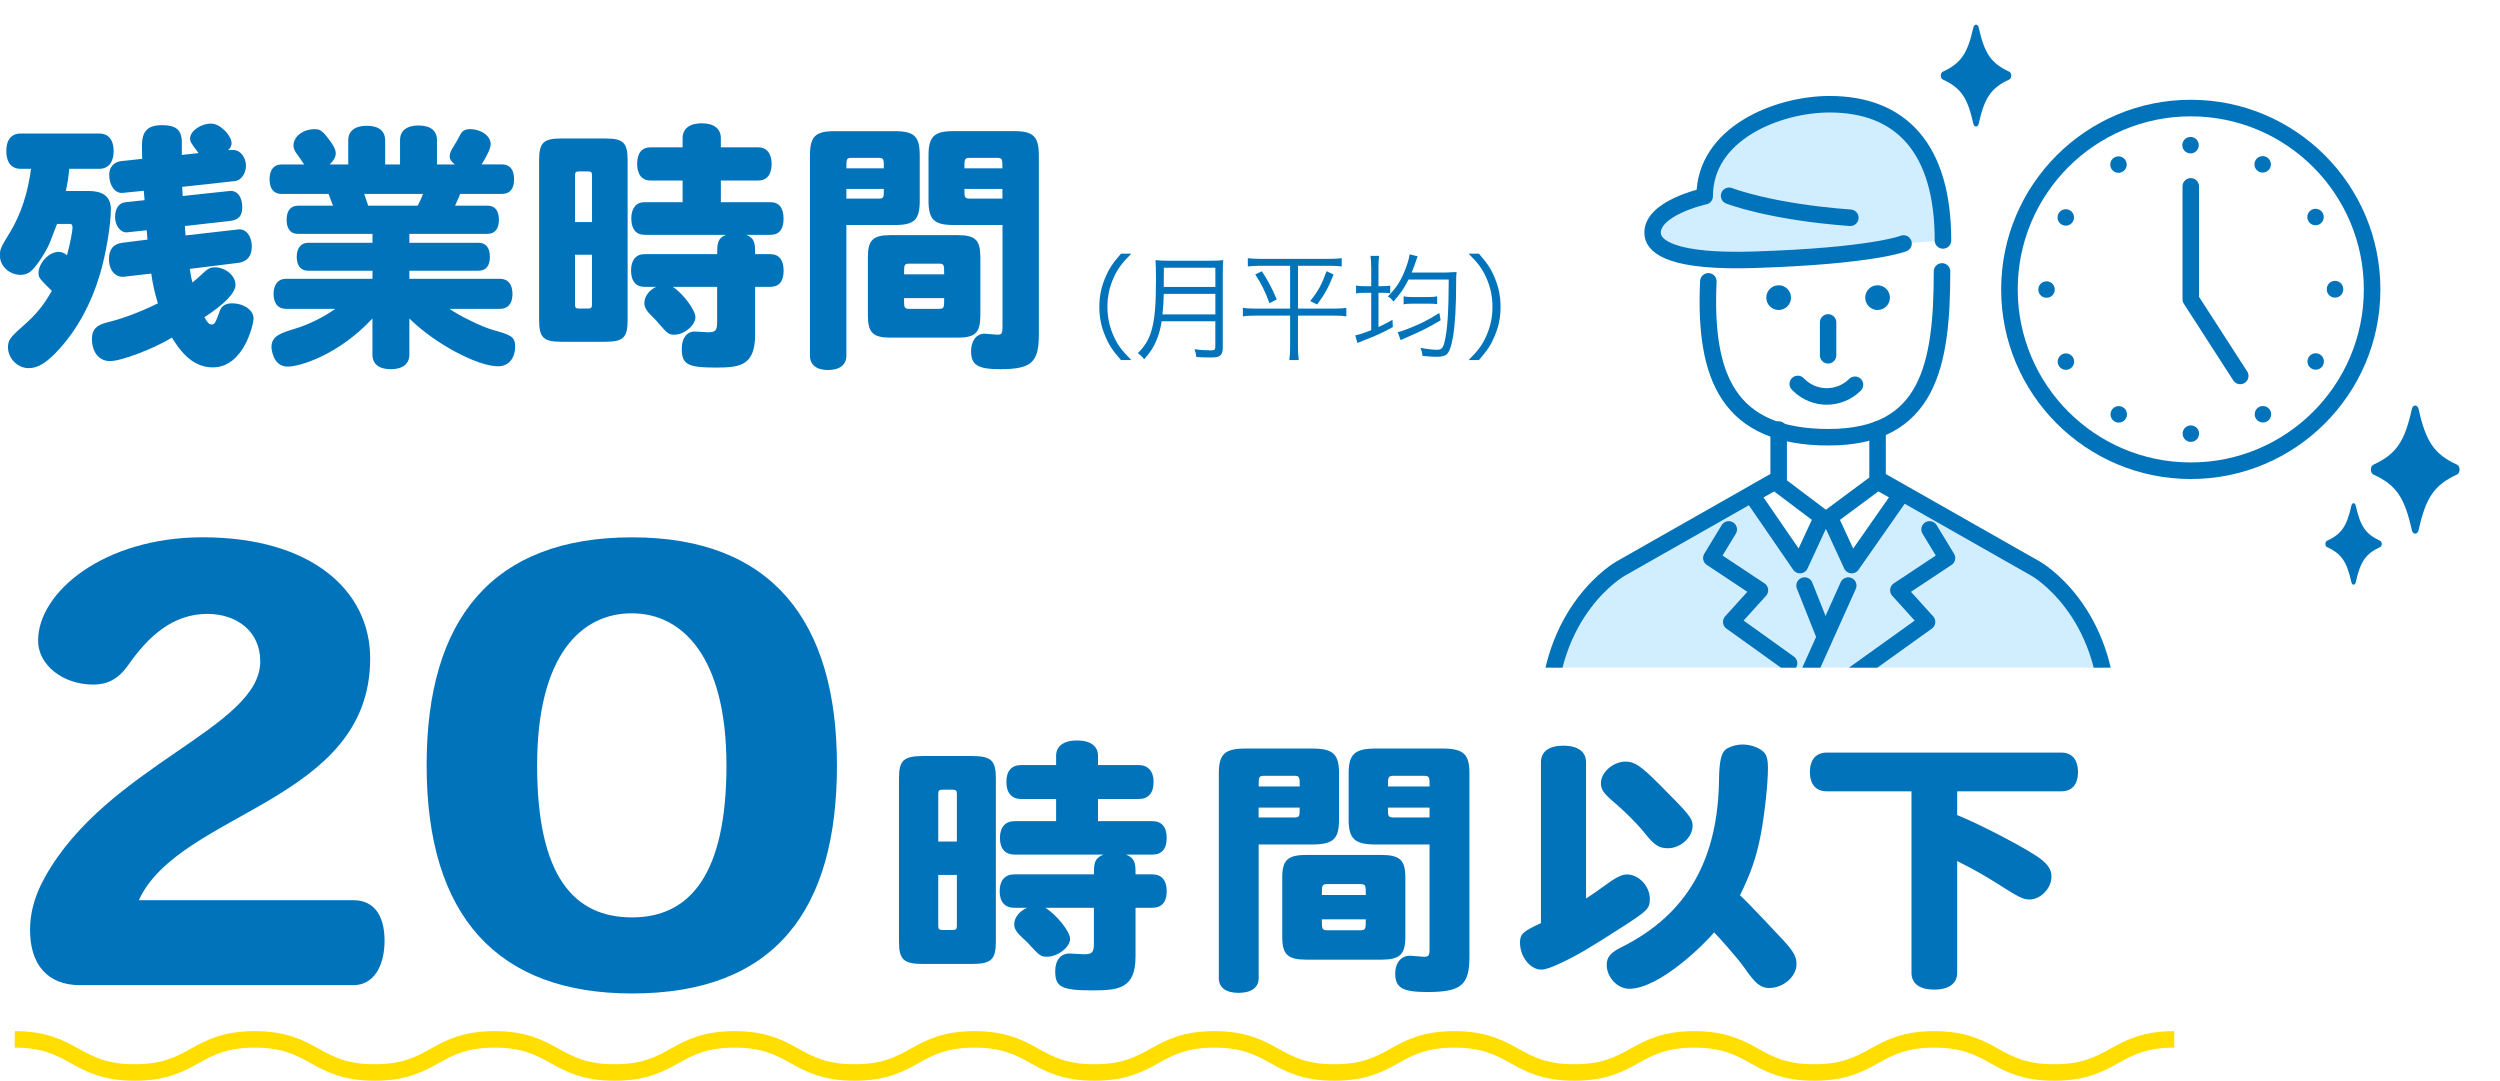<?xml version="1.0" encoding="UTF-8"?>
<svg id="_レイヤー_2" data-name="レイヤー 2" xmlns="http://www.w3.org/2000/svg" xmlns:xlink="http://www.w3.org/1999/xlink" viewBox="0 0 606.61 262.23">
  <defs>
    <style>
      .cls-1 {
        stroke-width: 3.98px;
      }

      .cls-1, .cls-2, .cls-3, .cls-4, .cls-5, .cls-6, .cls-7, .cls-8, .cls-9 {
        fill: none;
      }

      .cls-1, .cls-3, .cls-4, .cls-5, .cls-6, .cls-8, .cls-9 {
        stroke: #0073ba;
      }

      .cls-1, .cls-3, .cls-5, .cls-6, .cls-8, .cls-9 {
        stroke-linecap: round;
        stroke-linejoin: round;
      }

      .cls-10 {
        fill: #0073ba;
      }

      .cls-10, .cls-2, .cls-11 {
        stroke-width: 0px;
      }

      .cls-3 {
        stroke-width: 4.01px;
      }

      .cls-4 {
        stroke-width: 4.02px;
      }

      .cls-4, .cls-7 {
        stroke-miterlimit: 10;
      }

      .cls-5 {
        stroke-dasharray: 0 0 0 18.32;
        stroke-width: 3.99px;
      }

      .cls-12 {
        clip-path: url(#clippath);
      }

      .cls-6 {
        stroke-width: 4.01px;
      }

      .cls-11 {
        fill: #d0eeff;
      }

      .cls-7 {
        stroke: #ffde00;
        stroke-width: 4px;
      }

      .cls-8 {
        stroke-width: 4.01px;
      }

      .cls-9 {
        stroke-width: 4.01px;
      }
    </style>
    <clipPath id="clippath">
      <rect class="cls-2" x="336.61" width="270" height="162"/>
    </clipPath>
  </defs>
  <g id="_レイヤー_1-2" data-name="レイヤー 1">
    <g>
      <g>
        <path class="cls-10" d="m21.48,46.35c3.68,0,5.42,1.46,5.42,4.44,0,3.87-1.23,11.03-2.64,15.72-2.13,7.23-5.55,13.44-10,18.32-2.9,3.17-5.03,4.5-7.29,4.5-2.71,0-5.03-2.35-5.03-5.07,0-1.71.58-2.47,3.55-5.07,3.35-2.98,4.9-4.82,7.09-8.62-2.9-2.85-3.23-3.17-3.23-4.31,0-2.41,2.52-5.14,4.84-5.14.77,0,1.42.25,2.06.82.71-2.54,1.35-5.83,1.35-6.72,0-.51-.19-.89-.52-.89h-3.23l-1.87,4.82c-1.1,2.47-3.42,5.9-4.71,6.85-.52.38-1.42.7-2.19.7-2.84,0-5.1-2.16-5.1-4.69,0-1.52.19-1.96,2.45-5.64,2.71-4.44,4.39-9.83,5.1-15.41h-2.52c-2.26,0-3.48-1.58-3.48-4.31s1.23-4.25,3.48-4.25h19.09c2.19,0,3.48,1.52,3.48,4.25s-1.29,4.31-3.48,4.31h-7.29c-.19,2.03-.45,3.68-.84,5.39h5.48Zm24.57,18.89c.26,1.71.45,2.66.65,3.3.84-.7,1.55-1.27,2.26-1.97,1.35-1.33,2.06-1.71,3.16-1.71,2.58,0,5.03,2.03,5.03,4.25,0,1.9-2.58,4.63-7.55,7.86.71,1.33,1.16,1.77,1.74,1.77.77,0,.9-.32,2-3.3.39-1.21,1.42-1.84,2.97-1.84,2.84,0,5.22,1.65,5.22,3.68,0,1.4-2.39,11.86-9.87,11.86-3.87,0-6.97-2.28-9.93-7.23-4.45,2.73-12.32,5.71-15.03,5.71s-4.39-2.22-4.39-5.39c0-2.22,1.03-3.36,3.68-3.99,4-1.01,7.74-2.41,12.32-4.63-.71-2.28-1.23-4.57-1.61-7.23l-6.58.76c-2.06.25-3.68-1.52-3.68-4.25,0-2.41,1.1-3.74,3.29-3.99l6.06-.76c-.06-.63-.13-1.39-.19-2.28l-4.71.51c-1.61.19-2.97-1.65-2.97-3.68,0-2.6,1.35-3.49,2.45-3.61l4.71-.51c-.06-.89-.13-1.65-.19-2.28l-5.1.51c-1.87.19-3.29-1.78-3.29-4.38,0-1.9,1.16-3.17,3.1-3.36l4.9-.51c0-.57-.06-1.46-.06-3.23,0-3.49,1.42-4.95,4.84-4.95s4.84,1.14,4.84,4.18v3.04l4.06-.44c-1.87-2.47-2.06-2.79-2.06-3.55,0-1.78,2.58-3.61,5.1-3.61,2.32,0,4.97,2.98,4.97,4.75,0,.63-.26,1.2-.84,1.65h1.23c1.74,0,3.1,1.77,3.1,3.87,0,1.46-.9,3.49-2.71,3.68l-12.77,1.4c.06.82.06,1.33.13,2.22l11.29-1.21c1.93-.25,3.16,1.4,3.16,3.93,0,2.03-.84,3.04-2.77,3.3l-11.16,1.27c.06.76.06,1.33.19,2.28l12.77-1.46c1.87-.25,3.29,1.65,3.29,4.12,0,2.35-1.1,3.68-3.29,3.99l-11.74,1.46Z"/>
        <path class="cls-10" d="m99.33,56.75v2.16h16.77c1.81,0,2.77,1.2,2.77,3.42s-.97,3.36-2.77,3.36h-16.77v1.96h21.99c1.94,0,3.03,1.33,3.03,3.68s-1.1,3.61-3.03,3.61h-12.25c2.32,1.65,7.74,4.31,10.38,5.07,4.26,1.2,5.55,1.58,5.55,3.99,0,2.98-1.61,4.88-4.13,4.88-5.03,0-15.42-5.52-21.54-11.6v8.75c0,2.28-1.61,3.55-4.51,3.55s-4.45-1.27-4.45-3.55v-8.75c-7.93,8.56-17.29,11.67-20.57,11.67-3.74,0-3.93-4.63-3.93-4.75,0-2.73,2.39-3.42,5.68-4.44,3.1-.89,7.09-2.85,9.8-4.82h-12c-1.87,0-2.97-1.33-2.97-3.61s1.1-3.68,2.97-3.68h21.03v-1.96h-15.61c-1.74,0-2.77-1.21-2.77-3.36s1.03-3.42,2.77-3.42h15.61v-2.16h-18.06c-1.81,0-2.77-1.21-2.77-3.42s.97-3.42,2.77-3.42h8.51c-.32-.63-.65-1.71-1.1-2.85h-11.42c-1.87,0-2.9-1.27-2.9-3.55s1.03-3.61,2.9-3.61h5.48c-.58-.95-1.29-1.9-1.93-2.79-.39-.51-.65-1.27-.65-1.78,0-2.22,2.32-3.99,5.16-3.99,1.23,0,1.87.38,3.29,2.28,1.23,1.52,1.81,2.73,1.81,3.55,0,.95-.52,1.84-1.48,2.73h4.51v-5.83c0-2.28,1.61-3.55,4.51-3.55s4.45,1.27,4.45,3.55v5.83h3.61v-5.9c0-2.28,1.61-3.55,4.51-3.55s4.45,1.27,4.45,3.55v5.9h4.32c-.9-.76-1.23-1.2-1.23-2.03,0-.51.26-1.27.71-1.97.65-1.01,1.48-2.47,2-3.49.39-.7,1.23-1.08,2.13-1.08,2.77,0,5.1,1.65,5.1,3.61,0,.89-.58,2.35-2.19,4.95h4.97c1.87,0,2.9,1.27,2.9,3.61s-1.03,3.55-2.9,3.55h-10.19c-.39,1.08-.9,2.09-1.23,2.85h7.87c1.81,0,2.77,1.21,2.77,3.42s-.97,3.42-2.77,3.42h-18.96Zm-10.96-9.7c.32,1.01.71,2.03.97,2.85h12c.26-.44.9-1.71,1.29-2.85h-14.25Z"/>
        <path class="cls-10" d="m130.81,38.93c0-4.31,1.03-5.33,5.42-5.33h10.64c4.39,0,5.42,1.01,5.42,5.33v38.67c0,4.31-1.03,5.33-5.42,5.33h-10.64c-4.39,0-5.42-1.01-5.42-5.33v-38.67Zm12.84,14.96v-11.29c0-.82-.19-1.01-1.03-1.01h-2.06c-.84,0-1.03.19-1.03,1.01v11.29h4.13Zm0,7.92h-4.13v12.05c0,.82.19,1.01,1.03,1.01h2.06c.84,0,1.03-.19,1.03-1.01v-12.05Zm19.61,7.8c2.52,1.65,5.48,5.64,5.48,7.35,0,1.96-2.71,4.25-5.1,4.25-1.35,0-1.68-.25-3.81-2.73-.26-.38-.77-.89-1.35-1.46-1.55-1.46-2.13-2.41-2.13-3.49,0-1.52,1.1-3.11,2.84-3.93h-2.84c-2.06,0-3.23-1.4-3.23-3.93s1.16-4,3.23-4h17.67c0-2.41,0-3.8,2.13-4.69h-19.74c-2.06,0-3.23-1.39-3.23-3.93s1.16-3.99,3.23-3.99h9.22v-5.26h-7.74c-2.13,0-3.29-1.46-3.29-4.06s1.16-4,3.29-4h7.74v-2.22c0-2.28,1.68-3.61,4.64-3.61s4.64,1.33,4.64,3.61v2.22h9.03c2.06,0,3.29,1.46,3.29,4,0,2.66-1.16,4.06-3.29,4.06h-9.03v5.26h12.06c2.06,0,3.16,1.39,3.16,3.99s-1.1,3.93-3.16,3.93h-5.87c2.13.89,2.13,2.28,2.13,4.69h3.68c2.13,0,3.23,1.4,3.23,4s-1.1,3.93-3.23,3.93h-3.68v11.54c0,7.54-3.61,8.05-9.48,8.05-6.9,0-8.32-.76-8.32-4.57,0-2.6,1.23-4.18,3.16-4.18.52,0,2.84.19,3.29.19,1.74,0,2.13-.51,2.13-2.47v-8.56h-10.77Z"/>
        <path class="cls-10" d="m205.37,54.59v31.7c0,2.22-1.61,3.49-4.45,3.49s-4.39-1.27-4.39-3.49v-48.5c0-4.69,1.29-5.96,6-5.96h14.58c4.77,0,6.06,1.27,6.06,5.96v10.91c0,4.63-1.29,5.9-6.06,5.9h-11.74Zm1.35-16.29c-1.35,0-1.35.25-1.35,2.54h9.09c0-2.28,0-2.54-1.35-2.54h-6.39Zm-1.35,9.89h7.74c1.35,0,1.35-.19,1.35-2.35h-9.09v2.35Zm5.22,14.2c0-4.12,1.23-5.33,5.42-5.33h16.45c4.19,0,5.42,1.21,5.42,5.33v14.14c0,4.18-1.23,5.39-5.42,5.39h-16.45c-4.19,0-5.42-1.21-5.42-5.39v-14.14Zm18.51,4.18c0-2.35,0-2.6-1.35-2.6h-7.03c-1.35,0-1.35.25-1.35,2.6h9.74Zm-1.35,8.37c1.35,0,1.35-.25,1.35-2.6h-9.74c0,2.35,0,2.6,1.35,2.6h7.03Zm15.48-20.35h-11.93c-4.64,0-6-1.33-6-5.9v-10.97c0-4.56,1.35-5.9,6-5.9h14.77c4.71,0,6,1.33,6,5.9v43.49c0,6.72-1.81,8.37-9.35,8.37-5.48,0-7.09-1.01-7.09-4.37,0-2.54,1.29-4.25,3.29-4.25.45,0,2.64.25,3.1.25,1.03,0,1.23-.32,1.23-1.84v-24.79Zm-7.8-16.29c-1.42,0-1.42.25-1.42,2.54h9.22c0-2.28,0-2.54-1.42-2.54h-6.39Zm7.8,9.89v-2.35h-9.22c0,2.09,0,2.35,1.42,2.35h7.8Z"/>
      </g>
      <g>
        <path class="cls-10" d="m85.77,239.04H19.44c-7.96,0-12.15-5.04-12.15-13.4,0-3.31.7-7.64,3.63-12.83,15.08-27.09,52.23-36.17,52.23-52.32,0-7.35-5.73-11.53-12.85-11.53-8.38,0-14.38,5.48-19.27,12.54-2.37,3.31-5.03,4.61-8.38,4.61-7.4,0-13.41-4.76-13.41-10.66,0-11.82,16.06-25.08,39.94-25.08,26.25,0,40.64,12.83,40.64,29.4,0,34.88-46.22,37.04-56.14,58.66h52.09c4.89,0,7.54,3.6,7.54,9.8s-2.65,10.81-7.54,10.81Z"/>
        <path class="cls-10" d="m153.37,241.06c-32.54,0-49.85-18.59-49.85-55.34v-.14c0-35.31,15.92-55.2,49.85-55.2s49.71,20.32,49.71,55.34-14.94,55.34-49.71,55.34Zm0-92.24h-.14c-12.01,0-22.9,9.94-22.9,36.89s8.94,36.89,23.04,36.89,22.9-10.52,22.9-36.89-10.75-36.89-22.9-36.89Z"/>
        <path class="cls-10" d="m218.13,188.89c0-4.41,1.13-5.45,5.93-5.45h11.65c4.8,0,5.93,1.04,5.93,5.45v39.56c0,4.41-1.13,5.45-5.93,5.45h-11.65c-4.8,0-5.93-1.04-5.93-5.45v-39.56Zm14.05,15.3v-11.54c0-.84-.21-1.04-1.13-1.04h-2.26c-.92,0-1.13.19-1.13,1.04v11.54h4.52Zm0,8.11h-4.52v12.32c0,.84.21,1.04,1.13,1.04h2.26c.92,0,1.13-.19,1.13-1.04v-12.32Zm21.47,7.98c2.75,1.69,6,5.77,6,7.52,0,2.01-2.97,4.34-5.58,4.34-1.48,0-1.84-.26-4.17-2.79-.28-.39-.85-.91-1.48-1.49-1.69-1.49-2.33-2.46-2.33-3.57,0-1.56,1.2-3.18,3.11-4.02h-3.11c-2.26,0-3.53-1.43-3.53-4.02s1.27-4.09,3.53-4.09h19.35c0-2.46,0-3.89,2.33-4.8h-21.61c-2.26,0-3.53-1.43-3.53-4.02s1.27-4.09,3.53-4.09h10.1v-5.38h-8.47c-2.33,0-3.6-1.49-3.6-4.15s1.27-4.08,3.6-4.08h8.47v-2.27c0-2.33,1.84-3.7,5.08-3.7s5.08,1.36,5.08,3.7v2.27h9.89c2.26,0,3.6,1.49,3.6,4.08,0,2.72-1.27,4.15-3.6,4.15h-9.89v5.38h13.21c2.26,0,3.46,1.43,3.46,4.09s-1.2,4.02-3.46,4.02h-6.43c2.33.91,2.33,2.33,2.33,4.8h4.03c2.33,0,3.53,1.43,3.53,4.09s-1.2,4.02-3.53,4.02h-4.03v11.8c0,7.72-3.95,8.24-10.38,8.24-7.56,0-9.11-.78-9.11-4.67,0-2.66,1.34-4.28,3.46-4.28.56,0,3.11.19,3.6.19,1.91,0,2.33-.52,2.33-2.53v-8.75h-11.79Z"/>
        <path class="cls-10" d="m305.41,204.91v32.43c0,2.27-1.77,3.57-4.87,3.57s-4.8-1.3-4.8-3.57v-49.61c0-4.8,1.41-6.1,6.57-6.1h15.96c5.23,0,6.64,1.3,6.64,6.1v11.15c0,4.73-1.41,6.03-6.64,6.03h-12.85Zm1.48-16.67c-1.48,0-1.48.26-1.48,2.59h9.96c0-2.33,0-2.59-1.48-2.59h-6.99Zm-1.48,10.12h8.47c1.48,0,1.48-.19,1.48-2.4h-9.96v2.4Zm5.72,14.53c0-4.21,1.34-5.45,5.93-5.45h18.01c4.59,0,5.93,1.23,5.93,5.45v14.46c0,4.28-1.34,5.51-5.93,5.51h-18.01c-4.59,0-5.93-1.23-5.93-5.51v-14.46Zm20.27,4.28c0-2.4,0-2.66-1.48-2.66h-7.7c-1.48,0-1.48.26-1.48,2.66h10.66Zm-1.48,8.56c1.48,0,1.48-.26,1.48-2.66h-10.66c0,2.4,0,2.66,1.48,2.66h7.7Zm16.95-20.82h-13.06c-5.08,0-6.57-1.36-6.57-6.03v-11.22c0-4.67,1.48-6.03,6.57-6.03h16.17c5.16,0,6.57,1.36,6.57,6.03v44.49c0,6.87-1.98,8.56-10.24,8.56-6,0-7.77-1.04-7.77-4.47,0-2.59,1.41-4.34,3.6-4.34.49,0,2.9.26,3.39.26,1.13,0,1.34-.32,1.34-1.88v-25.36Zm-8.54-16.67c-1.55,0-1.55.26-1.55,2.59h10.1c0-2.33,0-2.59-1.55-2.59h-6.99Zm8.54,10.12v-2.4h-10.1c0,2.14,0,2.4,1.55,2.4h8.54Z"/>
        <path class="cls-10" d="m384.86,218.01c1.69-1.1,2.9-1.95,3.95-2.72,3.32-2.46,4.66-3.11,6-3.11,2.82,0,5.51,2.85,5.51,5.9,0,2.33-.49,2.79-5.72,6.23-9.18,5.9-11.72,7.39-15.82,9.34-2.33,1.1-3.81,1.62-4.8,1.62-2.68,0-5.16-3.11-5.16-6.55,0-2.08.71-2.72,5.08-4.73v-39.04c0-2.59,1.98-4.02,5.44-4.02s5.51,1.43,5.51,4.02v33.07Zm17.44-28.02c7.27,7.33,8.4,8.43,8.4,10.38,0,2.79-2.9,5.45-6,5.45-2.19,0-3.32-.78-5.65-3.7-1.62-2.08-5.01-5.45-7.56-7.59-2.33-1.95-3.04-2.98-3.04-4.48,0-2.66,2.97-5.25,6-5.25,2.12,0,3.6.97,7.84,5.19Zm30.15,37.87c2.75,2.98,3.46,4.22,3.46,6.1,0,2.98-3.18,5.77-6.64,5.77-2.05,0-3.39-1.1-5.93-4.8-1.62-2.33-6.29-7.59-7.42-8.69-1.84,2.27-13.06,13.68-20.62,13.68-2.82,0-5.44-2.79-5.44-5.77,0-1.95.92-3.05,3.88-4.47,15.61-7.91,23.16-21.08,23.37-40.66.07-4.09.49-6.1,1.48-7.07.85-.71,2.61-1.3,4.31-1.3,2.12,0,4.52.97,5.37,2.2.49.71.71,1.69.71,3.44,0,3.7-.71,10.57-1.7,16.02-1.06,5.51-2.33,9.34-5.08,14.92,1.91,1.69,9.32,9.66,10.24,10.63Z"/>
        <path class="cls-10" d="m474.9,192v5.77c5.93,2.4,17.8,8.62,20.48,10.83,1.7,1.36,2.4,2.59,2.4,4.08,0,2.85-2.61,5.58-5.37,5.58-1.55,0-2.75-.65-8.12-4.08-2.26-1.43-5.37-3.24-9.39-5.25v27.11c0,2.59-1.98,4.08-5.58,4.08s-5.51-1.49-5.51-4.08v-44.03h-20.55c-2.61,0-4.1-1.69-4.1-4.67s1.48-4.73,4.1-4.73h56.92c2.54,0,4.03,1.69,4.03,4.73s-1.48,4.67-4.03,4.67h-25.28Z"/>
      </g>
      <g>
        <path class="cls-10" d="m272,87.37c-2.11-2.41-2.98-3.75-3.9-6.02-.93-2.24-1.35-4.45-1.35-6.89s.42-4.65,1.35-6.89c.93-2.27,1.8-3.61,3.9-6.02h2.5c-2.36,2.38-3.28,3.64-4.27,5.8-1.01,2.24-1.52,4.56-1.52,7.11s.51,4.87,1.52,7.11c.98,2.16,1.91,3.42,4.27,5.8h-2.5Z"/>
        <path class="cls-10" d="m281.87,77.96c-.25,1.62-.62,3.02-1.15,4.34-.73,1.85-1.52,3.08-3.09,4.87-.51-.64-.9-1.04-1.54-1.48,1.74-1.74,2.64-3.22,3.31-5.49.79-2.66,1.09-6.1,1.09-12.32,0-2.58-.03-3.7-.11-4.76,1.01.11,1.74.14,2.95.14h10.56c1.24,0,1.96-.03,2.92-.14-.08.76-.11,1.46-.11,2.88v18.42c0,1.01-.25,1.6-.79,1.96-.45.28-.98.36-2.25.36-.93,0-2.11-.03-3.37-.11-.08-.73-.2-1.18-.45-1.9,1.4.2,2.67.28,4.01.28.81,0,1.04-.17,1.04-.87v-6.19h-13.03Zm13.03-1.68v-4.98h-12.52c-.03,1.54-.08,2.6-.31,4.98h12.83Zm0-6.66v-4.65h-12.49l-.03,3.98v.67h12.52Z"/>
        <path class="cls-10" d="m305.73,64.49c-1.24,0-2.08.06-2.95.17v-2.02c.81.11,1.68.17,2.98.17h16.82c1.29,0,2.13-.06,2.98-.17v2.02c-.87-.11-1.71-.17-2.95-.17h-7.66v10.39h8.73c1.38,0,2.27-.06,3-.2v2.1c-.73-.14-1.6-.2-3.06-.2h-8.68v7.73c0,1.04.06,2.07.2,3.05h-2.3c.14-1.01.2-1.99.2-3.05v-7.73h-8.37c-1.43,0-2.33.06-3.09.2v-2.1c.79.14,1.63.2,3.06.2h8.4v-10.39h-7.3Zm.45,1.34c1.57,2.38,2.41,4,3.62,6.83l-1.77.9c-1.12-3-1.94-4.65-3.45-6.97l1.6-.76Zm17.41.78c-1.21,3.08-2.08,4.65-3.99,7.28l-1.68-.84c1.94-2.44,2.81-4.03,3.96-7.25l1.71.81Z"/>
        <path class="cls-10" d="m332.71,64.8c0-1.15-.06-1.85-.17-2.72h2.11c-.14.84-.17,1.51-.17,2.66v4.7h.62c1.12,0,1.68-.03,2.22-.14v1.85c-.62-.08-1.24-.11-2.25-.11h-.59v8.32c1.29-.59,1.85-.9,3.4-1.76l.08,1.76c-2.55,1.4-3.76,1.96-7.19,3.3-.51.2-1.01.39-1.4.56l-.53-1.85c.73-.11,2.02-.53,3.88-1.26v-9.07h-1.24c-1.18,0-1.74.03-2.44.17v-1.93c.7.14,1.26.17,2.44.17h1.24v-4.65Zm9.07,3c-1.07,2.16-2.02,3.53-3.68,5.38-.11-.14-.2-.22-.22-.31-.42-.5-.53-.59-1.12-.95,1.94-1.96,2.95-3.47,3.99-5.96.7-1.68,1.15-3.14,1.29-4.26l1.94.5c-.11.28-.17.42-.34.95-.31.95-.67,1.9-1.1,2.97h8.37q2.02-.06,2.53-.11c-.08.56-.11,1.06-.11,2.21,0,6.13-.25,10.44-.79,13.64-.45,2.49-.95,3.75-1.68,4.26-.48.31-1.24.45-2.41.45-.81,0-1.71-.06-3.29-.22-.06-.7-.17-1.15-.51-1.96,1.54.31,3.03.48,4.02.48,1.07,0,1.46-.39,1.82-1.82.7-2.8,1.01-7,1.04-15.23h-9.74Zm7.78,9.91c-3.03,1.82-4.6,2.6-8.96,4.48-.34.14-.51.22-.73.36l-.73-1.96c.53-.11,1.04-.25,1.63-.48,3.2-1.18,5.67-2.38,8.48-4.17l.31,1.76Zm-8.98-5.8c.73.14,1.24.17,2.44.17h3.37c1.15,0,1.77-.06,2.33-.17v1.88c-.59-.08-1.29-.11-2.3-.11h-3.43c-1.12,0-1.74.03-2.41.17v-1.93Z"/>
        <path class="cls-10" d="m356.35,87.37c2.36-2.35,3.28-3.64,4.27-5.8,1.01-2.24,1.52-4.56,1.52-7.11s-.51-4.87-1.52-7.11c-.98-2.16-1.91-3.44-4.27-5.8h2.5c2.11,2.41,2.98,3.75,3.9,6.02.93,2.24,1.35,4.45,1.35,6.89s-.42,4.65-1.35,6.89c-.93,2.27-1.8,3.61-3.9,6.02h-2.5Z"/>
      </g>
      <path class="cls-7" d="m3.58,252.2c14.55,0,14.55,8.03,29.11,8.03s14.55-8.03,29.11-8.03,14.56,8.03,29.11,8.03,14.55-8.03,29.11-8.03,14.56,8.03,29.11,8.03,14.55-8.03,29.11-8.03,14.55,8.03,29.11,8.03,14.56-8.03,29.11-8.03,14.56,8.03,29.11,8.03,14.55-8.03,29.11-8.03,14.55,8.03,29.11,8.03,14.55-8.03,29.11-8.03,14.56,8.03,29.11,8.03,14.56-8.03,29.11-8.03,14.56,8.03,29.11,8.03,14.56-8.03,29.11-8.03,14.56,8.03,29.12,8.03,14.56-8.03,29.12-8.03"/>
      <path class="cls-10" d="m487.54,19.29c-4.4,2.04-6.01,4.37-7.42,10.73-.2.91-1.1.91-1.3,0-1.41-6.36-3.02-8.69-7.42-10.73-.63-.29-.63-1.59,0-1.89,4.4-2.04,6.01-4.37,7.42-10.73.2-.91,1.1-.91,1.3,0,1.41,6.36,3.02,8.69,7.42,10.73.63.29.63,1.59,0,1.89Z"/>
      <g class="cls-12">
        <g>
          <g>
            <circle class="cls-4" cx="531.58" cy="70.22" r="44"/>
            <circle class="cls-5" cx="531.58" cy="70.22" r="35"/>
            <polyline class="cls-9" points="531.58 45.22 531.58 72.62 543.58 91.22"/>
          </g>
          <g>
            <g>
              <path class="cls-3" d="m414.52,68.27c-1.08,23.36,4.92,37.82,29.19,37.82s27.51-17.48,27.51-40.23"/>
              <g>
                <path class="cls-11" d="m471.45,58.34c0-19.84-7.12-31.39-28.51-31.39-14.33,0-27.78,4.12-29.31,20.67,0,0-13.38,2.93-12.6,9.35.38,3.09,5.19,6.69,24.58,6.07,28.89-.92,36.27-3.95,36.27-3.95"/>
                <path class="cls-3" d="m471.45,58.34c0-22.39-10.22-33.05-27.5-33.05-12.63,0-30.32,7.08-30.32,22.32,0,0-13.38,2.93-12.6,9.35.38,3.09,5.19,6.69,24.58,6.07,28.89-.92,36.27-3.95,36.27-3.95"/>
                <path class="cls-3" d="m419.56,47.51s9.84,3.89,29.41,5.33"/>
              </g>
              <path class="cls-11" d="m374.52,217.04v-41.45c0-26.95,17.62-36.89,17.62-36.89l33.19-18.85,11.42,17.26,6.1-11.36,6.61,11.91,12.37-17.14,3.18,2.2,30.94,17.73,7.48,7.84,6.65,13.09.62,55.58-136.19.07Z"/>
              <path class="cls-8" d="m431.58,104.22v11.96l-38.41,21.82s-17.59,9.92-17.59,36.83v41.38"/>
              <path class="cls-6" d="m511.58,216.22v-41.38c0-26.91-17.59-36.83-17.59-36.83l-38.41-21.82v-11.96"/>
              <polygon class="cls-3" points="430.64 116.84 442.13 125.51 436.76 137.11 425.02 120.03 430.64 116.84"/>
              <polygon class="cls-3" points="455.63 116.84 443.95 125.51 449.31 137.11 461.25 120.03 455.63 116.84"/>
              <polyline class="cls-3" points="468.2 128.46 472.42 135.4 460.63 143.22 467.58 150.9 442.13 169.14"/>
              <polyline class="cls-3" points="448.46 142.09 437.87 165.66 437.87 217.23"/>
              <polyline class="cls-3" points="419.47 128.46 415.25 135.4 427.03 143.22 420.08 150.9 434.1 160.94"/>
              <line class="cls-3" x1="437.87" y1="142.09" x2="442.62" y2="154.03"/>
              <circle class="cls-10" cx="445.45" cy="181.43" r="2.51"/>
              <circle class="cls-10" cx="431.58" cy="72.22" r="3"/>
              <circle class="cls-10" cx="455.58" cy="72.22" r="3"/>
              <circle class="cls-10" cx="445.45" cy="197.26" r="2.51"/>
              <line class="cls-3" x1="463.97" y1="172.47" x2="482.44" y2="172.47"/>
              <line class="cls-1" x1="443.58" y1="78.22" x2="443.58" y2="86.22"/>
              <path class="cls-3" d="m436.22,93.16l.2.2c3.78,3.78,9.9,3.78,13.68,0h0"/>
            </g>
            <line class="cls-3" x1="393.61" y1="169.14" x2="395.66" y2="216.32"/>
            <line class="cls-3" x1="493.45" y1="169.14" x2="491.4" y2="216.32"/>
          </g>
          <path class="cls-10" d="m596.2,115.13c-5.54,2.57-7.56,5.5-9.34,13.5-.26,1.15-1.39,1.15-1.64,0-1.78-8-3.8-10.93-9.34-13.5-.8-.37-.8-2,0-2.37,5.54-2.57,7.56-5.5,9.34-13.5.26-1.15,1.39-1.15,1.64,0,1.78,8,3.8,10.93,9.34,13.5.8.37.8,2,0,2.37Z"/>
          <path class="cls-10" d="m577.54,132.74c-3.52,1.63-4.81,3.49-5.94,8.58-.16.73-.88.73-1.04,0-1.13-5.09-2.42-6.95-5.94-8.58-.51-.23-.51-1.27,0-1.51,3.52-1.63,4.81-3.49,5.94-8.58.16-.73.88-.73,1.04,0,1.13,5.09,2.42,6.95,5.94,8.58.51.23.51,1.27,0,1.51Z"/>
        </g>
      </g>
    </g>
  </g>
</svg>